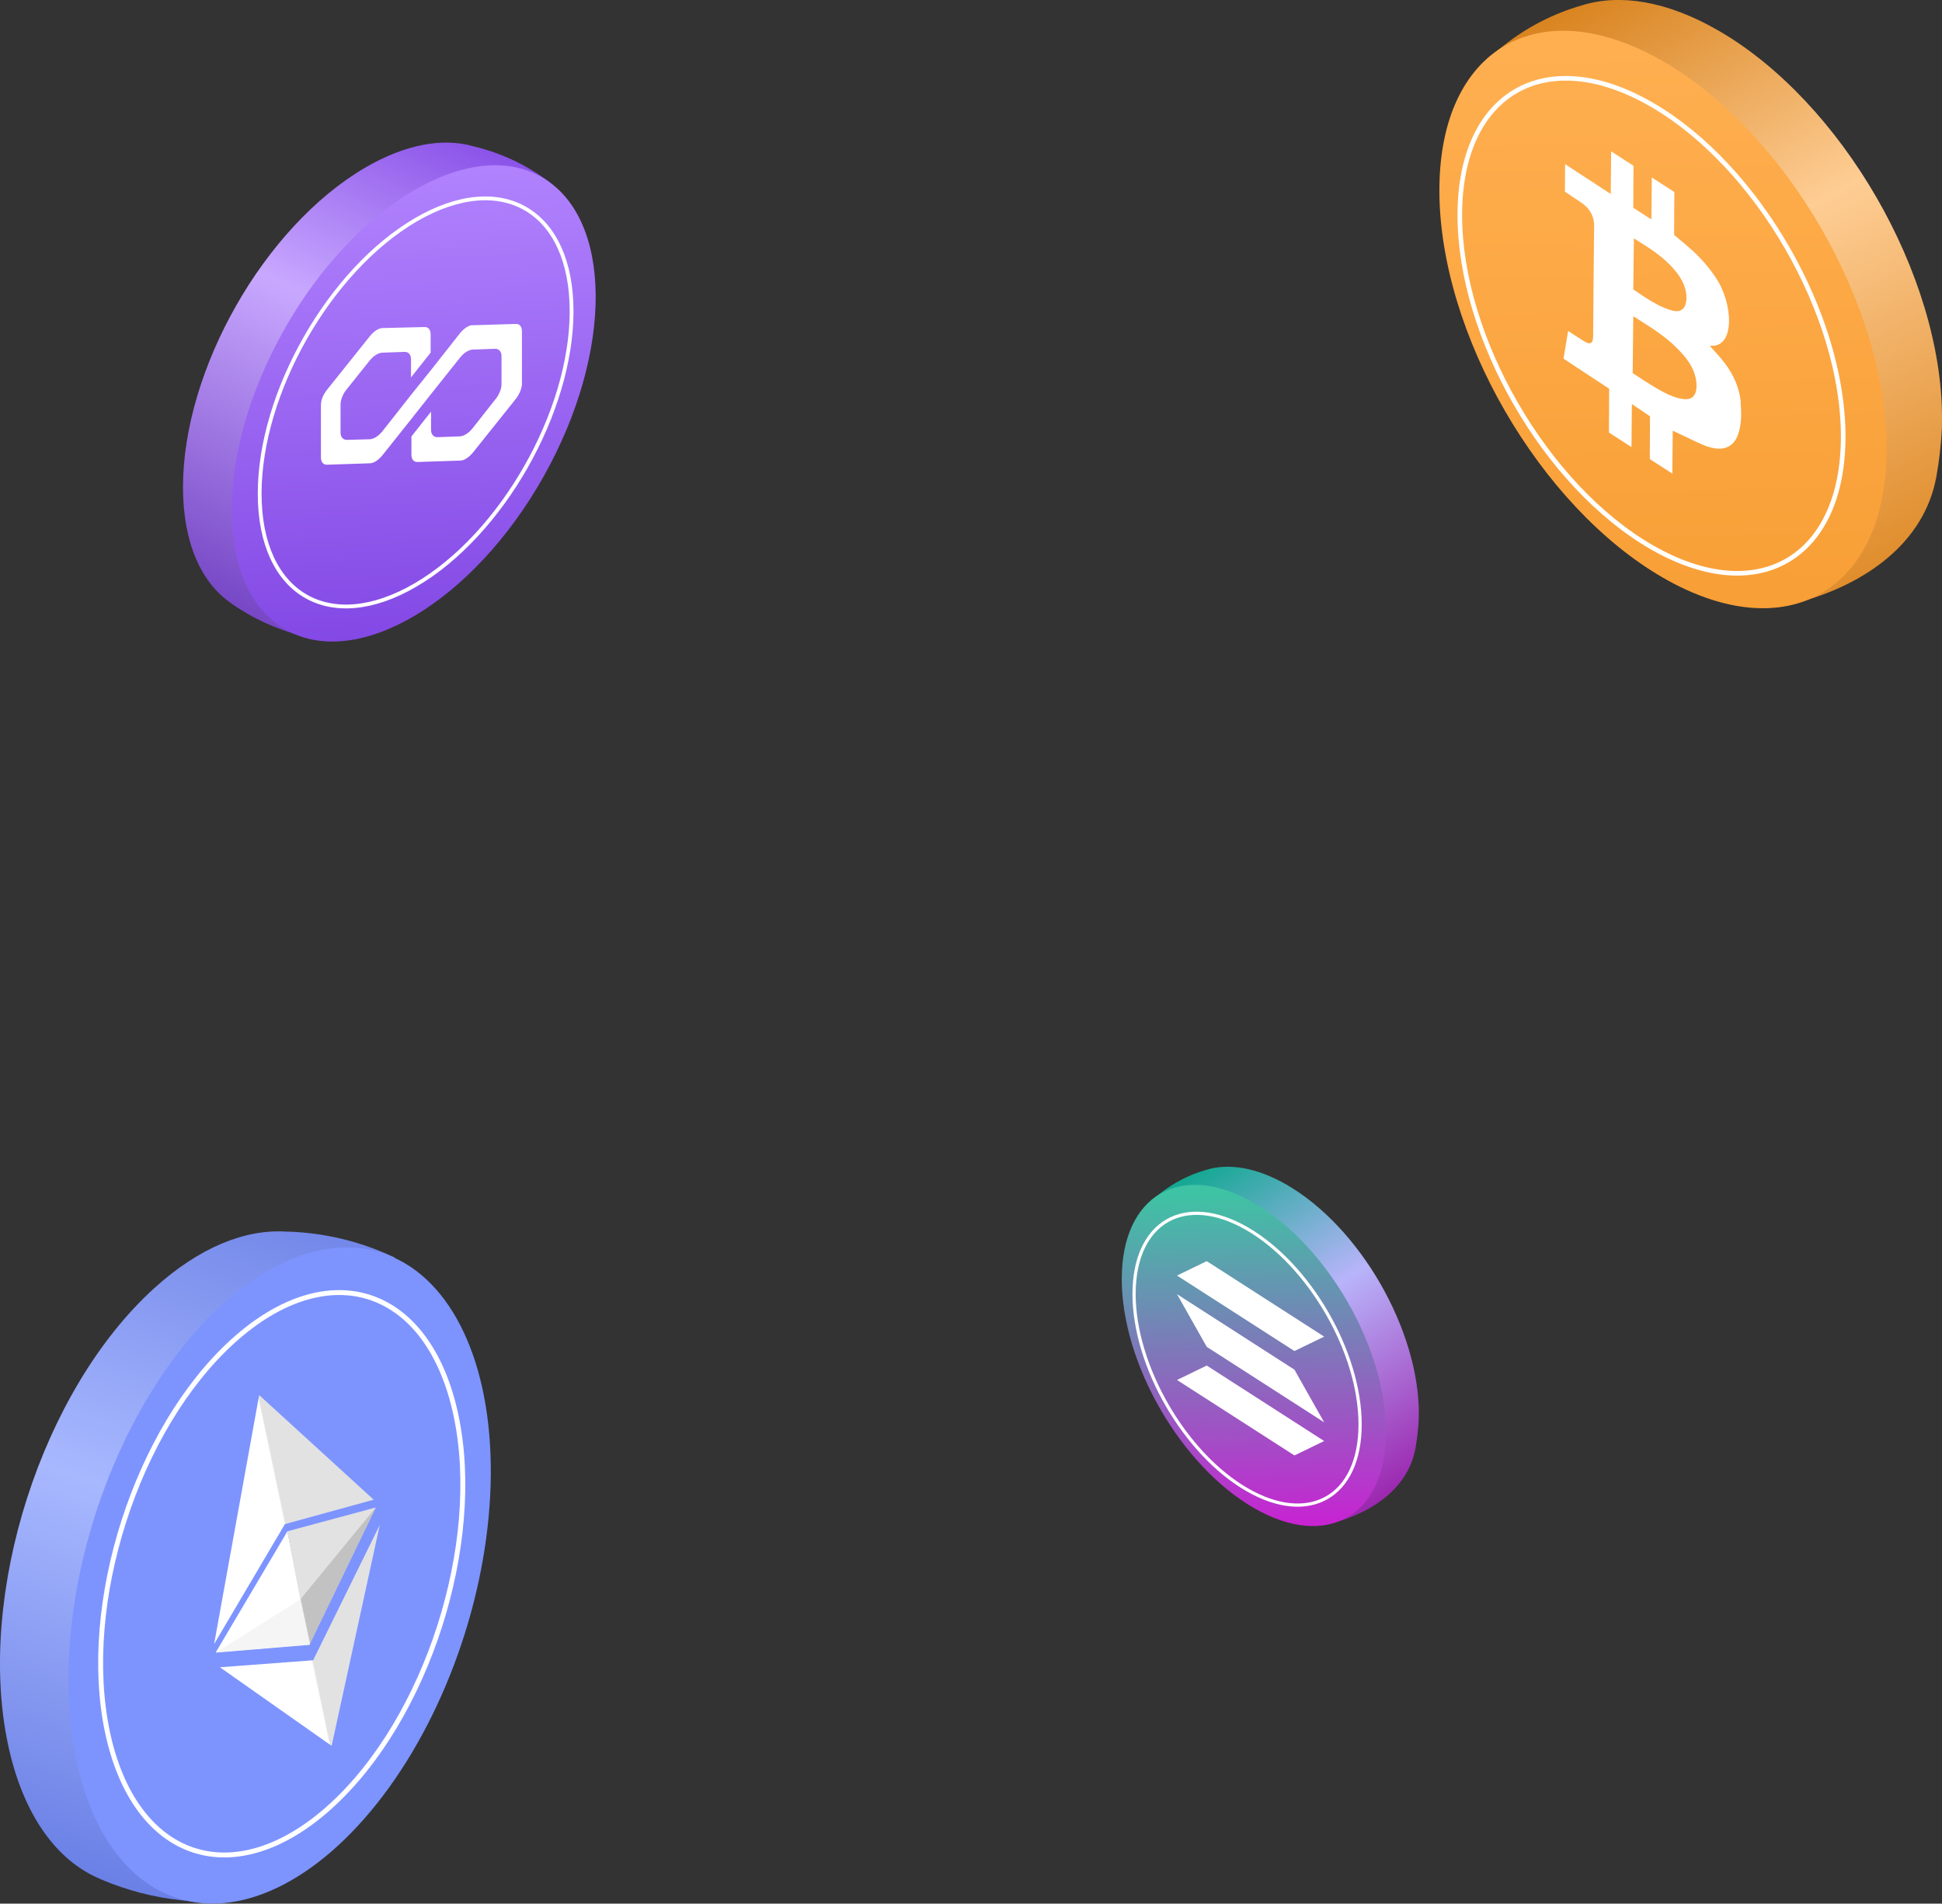 <?xml version="1.0" encoding="UTF-8"?>
<svg id="_图层_1" data-name="图层 1" xmlns="http://www.w3.org/2000/svg" xmlns:xlink="http://www.w3.org/1999/xlink" viewBox="0 0 194 190.16">
  <rect x="0" y="0" width="194" height="190.16" fill="#333333" stroke="none"/>
  <defs>
    <style>
      .cls-1, .cls-2, .cls-3, .cls-4, .cls-5 {
        fill: none;
      }

      .cls-6 {
        fill: #fff;
      }

      .cls-7 {
        fill: #e2e2e2;
      }

      .cls-8 {
        fill: url(#_未命名的渐变_10);
      }

      .cls-9 {
        fill: url(#_未命名的渐变_11);
      }

      .cls-10 {
        fill: url(#_未命名的渐变_3);
        fill-rule: evenodd;
      }

      .cls-2 {
        stroke-width: .49px;
      }

      .cls-2, .cls-3, .cls-4, .cls-5 {
        stroke: #fff;
      }

      .cls-3 {
        stroke-width: .46px;
      }

      .cls-4 {
        stroke-width: .32px;
      }

      .cls-11 {
        fill: url(#_未命名的渐变_9);
      }

      .cls-12 {
        fill: url(#_未命名的渐变_6);
      }

      .cls-13 {
        fill: url(#_未命名的渐变_7);
      }

      .cls-14 {
        fill: url(#_未命名的渐变_8);
      }

      .cls-15 {
        fill: url(#_未命名的渐变_5);
      }

      .cls-16 {
        fill: url(#_未命名的渐变_4);
      }

      .cls-17 {
        fill: url(#_未命名的渐变_2);
      }

      .cls-5 {
        stroke-width: .38px;
      }

      .cls-18 {
        fill: url(#_未命名的渐变);
      }
    </style>
    <linearGradient id="_未命名的渐变" data-name="未命名的渐变" x1="24.06" y1="134.5" x2="48.8" y2="186.25" gradientTransform="translate(0 198.45) scale(1 -1)" gradientUnits="userSpaceOnUse">
      <stop offset="0" stop-color="#703fc1"/>
      <stop offset=".59" stop-color="#c8a8ff"/>
      <stop offset="1" stop-color="#8449e6"/>
    </linearGradient>
    <linearGradient id="_未命名的渐变_2" data-name="未命名的渐变 2" x1="155.6" y1="-298.45" x2="137.46" y2="-337.82" gradientTransform="translate(191.08 -189.43) rotate(30.31) scale(1 -.86) skewX(26.79)" gradientUnits="userSpaceOnUse">
      <stop offset="0" stop-color="#b183fe"/>
      <stop offset="1" stop-color="#8348e5"/>
    </linearGradient>
    <linearGradient id="_未命名的渐变_3" data-name="未命名的渐变 3" x1="8.69" y1="7.38" x2="35.28" y2="82.9" gradientTransform="translate(0 198.45) scale(1 -1)" gradientUnits="userSpaceOnUse">
      <stop offset="0" stop-color="#657be3"/>
      <stop offset=".51" stop-color="#a8b8ff"/>
      <stop offset="1" stop-color="#657be3"/>
    </linearGradient>
    <linearGradient id="_未命名的渐变_4" data-name="未命名的渐变 4" x1="39.8" y1="-403.32" x2="16.19" y2="-454.59" gradientTransform="translate(376.29 -66.79) rotate(30.31) scale(1 -.86) skewX(26.79)" gradientUnits="userSpaceOnUse">
      <stop offset="0" stop-color="#7d94ff"/>
      <stop offset="1" stop-color="#7d94ff"/>
    </linearGradient>
    <linearGradient id="_未命名的渐变_5" data-name="未命名的渐变 5" x1="29.73" y1="33.86" x2="32.03" y2="34.34" gradientTransform="translate(0 198.45) scale(1 -1)" gradientUnits="userSpaceOnUse">
      <stop offset=".47" stop-color="#fff"/>
      <stop offset=".53" stop-color="#e2e2e2"/>
    </linearGradient>
    <linearGradient id="_未命名的渐变_6" data-name="未命名的渐变 6" x1="22.21" y1="46.35" x2="34.05" y2="48.84" gradientTransform="translate(0 198.45) scale(1 -1)" gradientUnits="userSpaceOnUse">
      <stop offset=".5" stop-color="#fff"/>
      <stop offset=".51" stop-color="#e2e2e2"/>
    </linearGradient>
    <linearGradient id="_未命名的渐变_7" data-name="未命名的渐变 7" x1="29.12" y1="39.94" x2="30.35" y2="40.2" gradientTransform="translate(0 198.45) scale(1 -1)" gradientUnits="userSpaceOnUse">
      <stop offset=".46" stop-color="#f5f5f5"/>
      <stop offset=".55" stop-color="#c1c2c1"/>
    </linearGradient>
    <linearGradient id="_未命名的渐变_8" data-name="未命名的渐变 8" x1="189.47" y1="136.26" x2="155.15" y2="200.51" gradientTransform="translate(0 198.45) scale(1 -1)" gradientUnits="userSpaceOnUse">
      <stop offset="0" stop-color="#db831c"/>
      <stop offset=".56" stop-color="#fecd94"/>
      <stop offset="1" stop-color="#d57c13"/>
    </linearGradient>
    <linearGradient id="_未命名的渐变_9" data-name="未命名的渐变 9" x1="166.79" y1="137.2" x2="165.52" y2="194.1" gradientTransform="translate(0 198.45) scale(1 -1)" gradientUnits="userSpaceOnUse">
      <stop offset="0" stop-color="#f89f36"/>
      <stop offset="1" stop-color="#ffaf50"/>
    </linearGradient>
    <linearGradient id="_未命名的渐变_10" data-name="未命名的渐变 10" x1="139.73" y1="47.21" x2="117.65" y2="82.01" gradientTransform="translate(0 198.45) scale(1 -1)" gradientUnits="userSpaceOnUse">
      <stop offset="0" stop-color="#9919a8"/>
      <stop offset=".55" stop-color="#b8b4fa"/>
      <stop offset="1" stop-color="#06a78a"/>
    </linearGradient>
    <linearGradient id="_未命名的渐变_11" data-name="未命名的渐变 11" x1="125.65" y1="45.72" x2="124.9" y2="79.34" gradientTransform="translate(0 198.45) scale(1 -1)" gradientUnits="userSpaceOnUse">
      <stop offset="0" stop-color="#c822d2"/>
      <stop offset="1" stop-color="#3ec3a4"/>
    </linearGradient>
  </defs>
  <g>
    <path class="cls-18" d="M54.64,27.39c0,11.75-8.14,26.03-18.18,31.9-2.48,1.45-4.83,2.25-6.99,2.46l1.55,2.09-2.22-.72c-2.01-.65-3.91-1.6-5.64-2.8-.03-.02-.06-.04-.08-.07-2.98-2.04-4.8-6.04-4.8-11.59,0-11.75,8.14-26.03,18.18-31.9,4.04-2.36,7.77-3.01,10.79-2.16l.15,.04c2.67,.65,5.19,1.83,7.39,3.48l.22,.16-3.19-.62c1.79,2.25,2.82,5.55,2.82,9.73Z"/>
    <ellipse class="cls-17" cx="41.33" cy="40.3" rx="25.97" ry="14.89" transform="translate(-14.06 56.56) rotate(-60.64)"/>
    <path class="cls-5" d="M57.1,31.09c0,10.07-6.98,22.31-15.58,27.34-8.6,5.03-15.58,.95-15.58-9.12s6.98-22.31,15.58-27.34c8.6-5.03,15.58-.95,15.58,9.12Z"/>
    <path class="cls-6" d="M47.21,32.48c-.37,0-.85,.31-1.26,.81l-2.89,3.67-1.96,2.44-2.89,3.67c-.37,.47-.85,.78-1.26,.81l-2.3,.06c-.37,0-.63-.26-.63-.74v-2.79c0-.47,.22-1.05,.63-1.54l2.26-2.83c.37-.47,.85-.78,1.26-.81l2.26-.08c.37,0,.63,.26,.63,.74v1.81l1.96-2.48v-1.81c0-.47-.22-.76-.63-.74l-4.18,.1c-.37,0-.85,.31-1.26,.81l-4.26,5.33c-.41,.5-.63,1.07-.63,1.54v5.23c0,.47,.22,.76,.63,.74l4.26-.14c.37,0,.85-.31,1.26-.81l2.89-3.63,1.96-2.48,2.89-3.63c.37-.47,.85-.78,1.26-.81l2.26-.08c.37,0,.63,.26,.63,.74v2.79c0,.47-.22,1.05-.63,1.54l-2.26,2.87c-.37,.47-.85,.78-1.26,.81l-2.26,.08c-.37,0-.63-.26-.63-.74v-1.81l-1.96,2.48v1.81c0,.47,.22,.76,.63,.74l4.26-.14c.37,0,.85-.31,1.26-.81l4.26-5.33c.37-.47,.63-1.07,.63-1.54v-5.23c0-.47-.22-.76-.63-.74l-4.29,.13Z"/>
  </g>
  <path class="cls-10" d="M41.43,137.36c3.15,14.97-3.39,35.35-14.62,45.53-2.77,2.51-5.56,4.16-8.24,5.01l2.54,2.25-3.03-.33c-2.73-.29-5.41-.99-7.94-2.06-.04-.02-.08-.04-.12-.06-4.35-1.81-7.74-6.41-9.23-13.49-3.15-14.97,3.39-35.35,14.62-45.53,4.51-4.09,9.09-5.91,13.17-5.65h.21c3.58,.12,7.1,.95,10.36,2.46l.32,.15-4.24,.07c2.88,2.38,5.08,6.31,6.2,11.65Z"/>
  <ellipse class="cls-16" cx="27.93" cy="157.39" rx="33.81" ry="19.39" transform="translate(-130.58 136.75) rotate(-72.52)"/>
  <path class="cls-2" d="M45.56,141.42c2.7,12.83-2.91,30.3-12.53,39.02-9.62,8.72-19.6,5.39-22.3-7.44-2.7-12.83,2.91-30.3,12.53-39.02,9.62-8.72,19.6-5.39,22.3,7.44Z"/>
  <path class="cls-15" d="M37.94,152.33l-4.81,22.07-11.16-7.85,9.31-.7,6.66-13.52Z"/>
  <path class="cls-12" d="M25.89,139.36l11.44,10.45-8.87,2.44-7.07,11.98,4.5-24.87Z"/>
  <path class="cls-6" d="M30.95,164.27l-2.24-11.3-7.15,12.08,9.39-.78Z"/>
  <path class="cls-7" d="M30.87,164.34l-2.17-11.37,8.83-2.38-6.66,13.75Z"/>
  <path class="cls-13" d="M29.98,159.79l-8.45,5.3,9.39-.78,6.62-13.72-7.56,9.2Z"/>
  <path class="cls-14" d="M194,41.74c0,.31,0,.62-.01,.92h.01c-.09,1.78-.29,3.43-.56,4.94-1.21,6.69-7.16,10.77-13.72,12.56l1.33-2.49c-2.85-.12-6.04-1.1-9.39-3.04-12.34-7.12-22.34-24.45-22.34-38.69,0-4.23,.88-7.72,2.45-10.34l-3.14,.21,1.63-1.29c2.3-1.82,4.93-3.17,7.75-3.98,3.78-1.19,8.51-.46,13.65,2.51,12.34,7.12,22.34,24.45,22.34,38.69Z"/>
  <path class="cls-11" d="M188.47,44.81c0,14.25-10,20.02-22.34,12.9-12.34-7.12-22.34-24.45-22.34-38.69s10-20.02,22.34-12.9c12.34,7.12,22.34,24.45,22.34,38.69Z"/>
  <path class="cls-3" d="M184.13,43.6c0,12.21-8.57,17.16-19.15,11.05-10.57-6.1-19.15-20.95-19.15-33.16s8.57-17.16,19.15-11.05c10.57,6.1,19.15,20.95,19.15,33.16Z"/>
  <path class="cls-6" d="M173.9,40.13c-.15-1.36-.69-2.68-1.66-3.93-.44-.57-.92-1.08-1.43-1.64,.06,0,.1-.03,.13-.02,2.41,.13,2.2-4.26,.44-6.84-.71-1.05-1.5-1.94-2.33-2.69-.6-.54-1.19-1.03-1.81-1.54,0-1.24,.02-2.92,.02-4.29l-2.25-1.45c-.02,1.33-.02,2.99-.04,4.19l-1.81-1.16c0-1.21,.02-2.86,.02-4.2l-2.23-1.44c-.02,1.36-.02,3.06-.04,4.26-1.54-1.01-3.02-1.97-4.56-2.98,0,.95-.02,1.82-.02,2.75,.33,.21,.62,.4,.88,.59,.29,.19,.58,.37,.85,.57,.79,.57,1.19,1.34,1.19,2.22-.04,3.66-.08,7.35-.1,11.02,0,.82-.31,.93-1,.48l-1.5-.97c-.15,.94-.31,1.83-.46,2.77,1.52,1,3.02,1.99,4.56,3,0,1.32-.02,2.99-.02,4.38l2.25,1.45c.02-1.38,.02-3.01,.04-4.3,.64,.43,1.21,.82,1.81,1.23,0,1.32-.02,2.92-.02,4.27l2.25,1.45c.02-1.38,.02-3.01,.04-4.28,.08,.03,.13,.06,.19,.08,1.08,.49,2.18,1.09,3.21,1.47,1.37,.48,2.45,.27,3.02-.9,.4-.93,.5-2.13,.35-3.53h0Zm-10.68-16.32c1.4,.9,2.77,1.65,4.04,3.13,.85,.96,1.27,2.03,1.21,2.94-.06,.98-.56,1.38-1.46,1.13-1.23-.33-2.52-1.18-3.85-2.1,.02-1.67,.04-3.33,.06-5.11h0Zm4.91,16.05c-1.25-.16-2.56-1.01-3.89-1.84-.37-.24-.73-.49-1.14-.75l.06-5.68c1.71,1.1,3.41,2.04,5.01,3.88,.83,.95,1.31,1.99,1.31,3.07-.02,1.07-.52,1.43-1.35,1.32h0Z"/>
  <g>
    <path class="cls-8" d="M141.73,141.21c0,.18,0,.37,0,.54h0c-.05,1.05-.17,2.03-.33,2.92-.72,3.95-4.23,6.36-8.1,7.42l.79-1.47c-1.69-.07-3.57-.65-5.55-1.79-7.29-4.21-13.2-14.44-13.2-22.86,0-2.5,.52-4.56,1.45-6.11l-1.86,.12,.96-.76c1.36-1.08,2.91-1.87,4.58-2.35,2.23-.7,5.03-.27,8.07,1.48,7.29,4.21,13.2,14.44,13.2,22.86Z"/>
    <path class="cls-9" d="M138.46,143.02c0,8.42-5.91,11.83-13.2,7.62-7.29-4.21-13.2-14.44-13.2-22.86s5.91-11.83,13.2-7.62c7.29,4.21,13.2,14.44,13.2,22.86Z"/>
    <path class="cls-4" d="M135.87,142.29c0,7.2-5.05,10.12-11.29,6.52-6.23-3.6-11.29-12.35-11.29-19.55s5.05-10.12,11.29-6.52c6.23,3.6,11.29,12.35,11.29,19.55Z"/>
    <path class="cls-6" d="M129.31,134.96l-11.73-7.54,2.97-1.44,11.73,7.54-2.97,1.44Zm0,10.43l-11.73-7.54,2.97-1.44,11.73,7.54m-11.73-9.41l11.73,7.54-2.97-5.26-11.73-7.54"/>
  </g>
  <path class="cls-1" d="M107.78,24.69h0c39.06,8.62,63.73,47.26,55.11,86.32h0c-8.62,39.06-47.26,63.74-86.32,55.12h0c-39.06-8.62-63.73-47.26-55.11-86.32h0C30.08,40.75,68.72,16.07,107.78,24.69Z"/>
</svg>